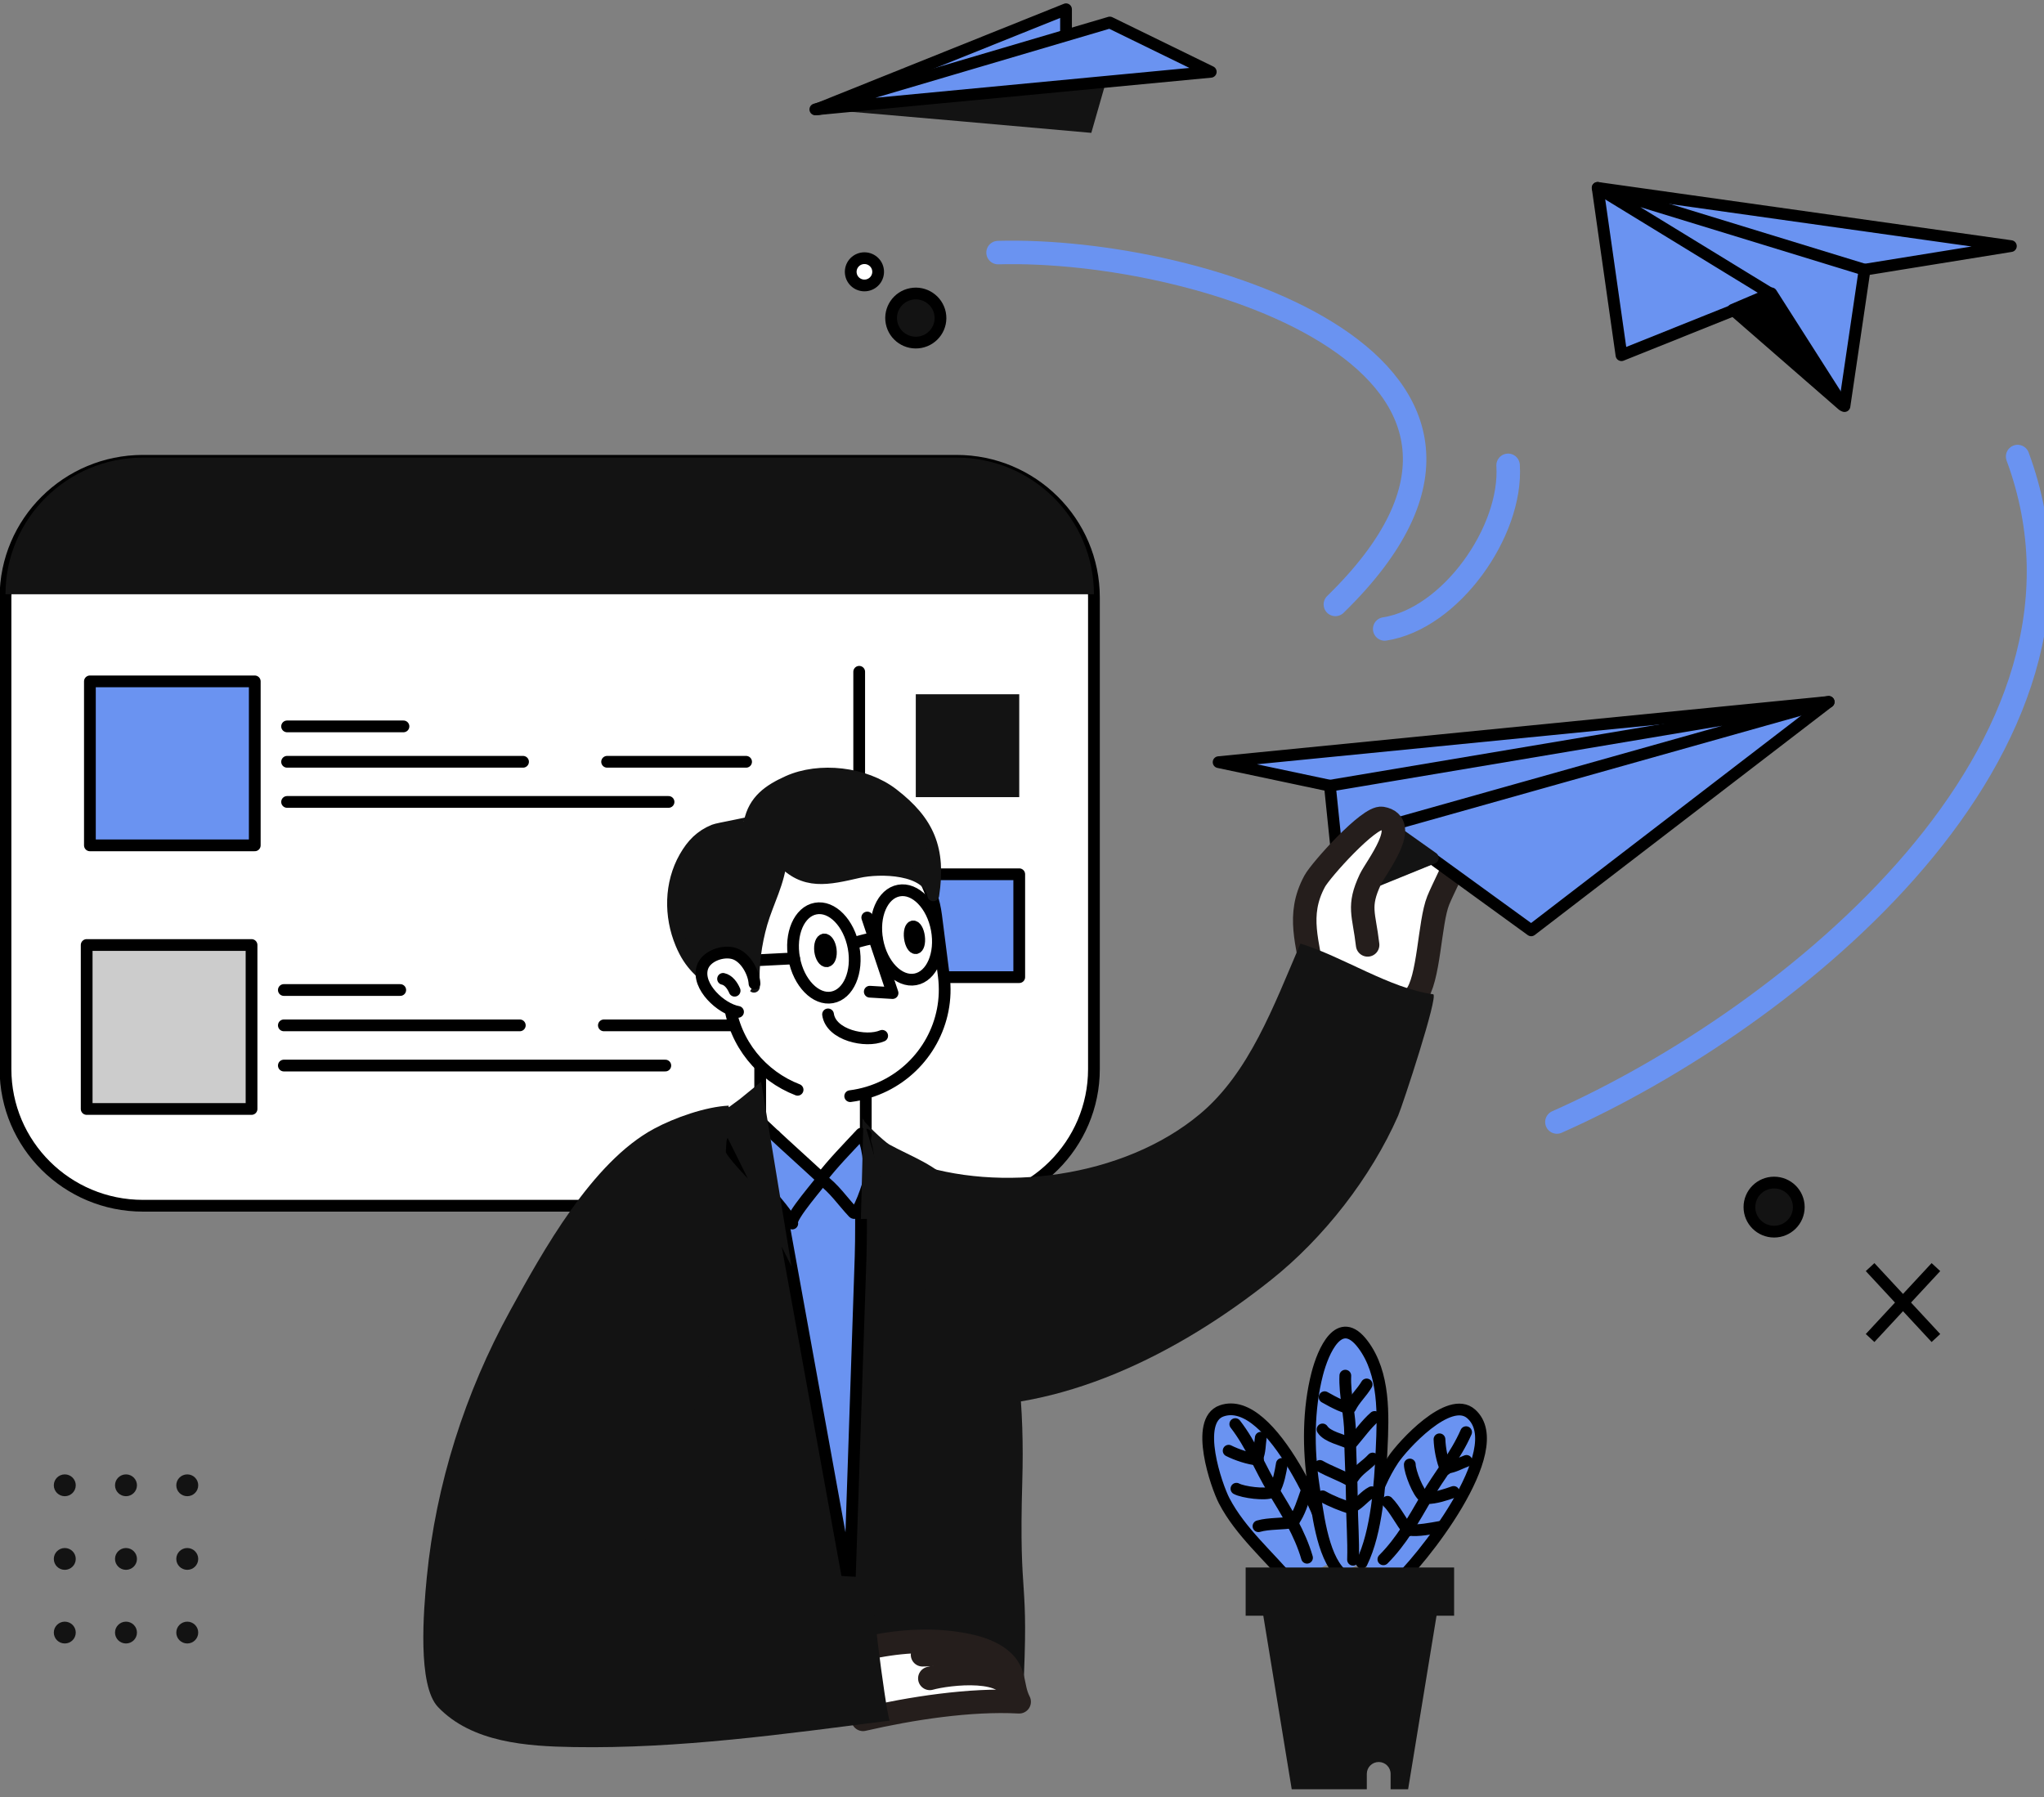 <svg width="174" height="153" viewBox="0 0 174 153" fill="none" xmlns="http://www.w3.org/2000/svg">
<rect x="0" y="0" width="174" height="153" fill="#808080" stroke="none"/>
<g clip-path="url(#clip0)">
<path d="M93.124 91.009C93.124 97.436 87.886 102.646 81.424 102.646H12.168C5.706 102.646 0.468 97.436 0.468 91.009V50.865C0.468 44.438 5.706 39.228 12.168 39.228H81.424C87.886 39.228 93.124 44.438 93.124 50.865V91.009Z" fill="white" stroke="black" stroke-miterlimit="10" stroke-linecap="round" stroke-linejoin="round"/>
<path d="M0.468 50.591C0.468 44.164 5.706 38.954 12.168 38.954H81.424C87.886 38.954 93.124 44.164 93.124 50.591" fill="#131313"/>
<path d="M21.688 58.007H7.653V71.966H21.688V58.007Z" fill="#6A93F1" stroke="black" stroke-miterlimit="10" stroke-linecap="round" stroke-linejoin="round"/>
<path d="M24.439 61.838H34.346" stroke="black" stroke-miterlimit="10" stroke-linecap="round" stroke-linejoin="round"/>
<path d="M24.439 64.852H44.525" stroke="black" stroke-miterlimit="10" stroke-linecap="round" stroke-linejoin="round"/>
<path d="M51.682 64.852H63.513" stroke="black" stroke-miterlimit="10" stroke-linecap="round" stroke-linejoin="round"/>
<path d="M24.439 68.269H56.911" stroke="black" stroke-miterlimit="10" stroke-linecap="round" stroke-linejoin="round"/>
<path d="M21.413 80.45H7.378V94.408H21.413V80.45Z" fill="#CCCCCC" stroke="black" stroke-miterlimit="10" stroke-linecap="round" stroke-linejoin="round"/>
<path d="M24.163 84.281H34.071" stroke="black" stroke-miterlimit="10" stroke-linecap="round" stroke-linejoin="round"/>
<path d="M24.163 87.29H44.249" stroke="black" stroke-miterlimit="10" stroke-linecap="round" stroke-linejoin="round"/>
<path d="M51.407 87.29H63.238" stroke="black" stroke-miterlimit="10" stroke-linecap="round" stroke-linejoin="round"/>
<path d="M24.163 90.712H56.636" stroke="black" stroke-miterlimit="10" stroke-linecap="round" stroke-linejoin="round"/>
<path d="M73.141 57.19V98.783" stroke="black" stroke-miterlimit="10" stroke-linecap="round" stroke-linejoin="round"/>
<path d="M86.765 59.103H77.959V67.861H86.765V59.103Z" fill="#131313"/>
<path d="M86.765 74.427H77.959V83.185H86.765V74.427Z" fill="#6A93F1" stroke="black" stroke-miterlimit="10" stroke-linecap="round" stroke-linejoin="round"/>
<path d="M113.565 84.708C115.605 85.019 119.2 86.314 120.48 84.829C121.675 83.445 121.67 78.546 122.431 76.66C123.244 74.654 126.092 69.899 124.64 67.596C122.81 64.694 116.534 67.902 115.475 70.28" fill="white"/>
<path d="M113.565 84.708C115.605 85.019 119.2 86.314 120.48 84.829C121.675 83.445 121.67 78.546 122.431 76.66C123.244 74.654 126.092 69.899 124.64 67.596C122.81 64.694 116.534 67.902 115.475 70.28" stroke="#251E1C" stroke-width="2" stroke-miterlimit="10" stroke-linecap="round" stroke-linejoin="round"/>
<path d="M155.67 59.753L130.346 79.201L121.853 73.038L114.167 76.163L113.21 66.89L103.737 64.884L155.67 59.753Z" fill="#6A93F1" stroke="black" stroke-miterlimit="10" stroke-linecap="round" stroke-linejoin="round"/>
<path d="M114.284 76.163L118.131 70.317L121.969 73.038L114.284 76.163Z" fill="#131313" stroke="#131313" stroke-miterlimit="10" stroke-linecap="round" stroke-linejoin="round"/>
<path d="M118.132 70.317L155.67 59.753L113.21 66.89" fill="#6A93F1"/>
<path d="M118.132 70.317L155.67 59.753L113.21 66.89" stroke="black" stroke-miterlimit="10" stroke-linecap="round" stroke-linejoin="round"/>
<path d="M73.701 86.849H64.713V100.988H73.701V86.849Z" fill="white" stroke="black" stroke-miterlimit="10" stroke-linecap="round" stroke-linejoin="round"/>
<path d="M72.375 93.317C73.43 93.183 74.42 92.876 75.321 92.43C78.725 90.745 80.849 87.053 80.345 83.092L79.687 77.933C79.047 72.922 74.443 69.375 69.405 70.006C64.368 70.642 60.796 75.221 61.435 80.231L62.094 85.391C62.533 88.841 64.853 91.599 67.897 92.774" fill="white"/>
<path d="M72.375 93.317C73.43 93.183 74.42 92.876 75.321 92.43C78.725 90.745 80.849 87.053 80.345 83.092L79.687 77.933C79.047 72.922 74.443 69.375 69.405 70.006C64.368 70.642 60.796 75.221 61.435 80.231L62.094 85.391C62.533 88.841 64.853 91.599 67.897 92.774" stroke="black" stroke-miterlimit="10" stroke-linecap="round" stroke-linejoin="round"/>
<path d="M77.455 79.841C77.52 80.352 77.749 80.747 77.964 80.719C78.178 80.691 78.3 80.255 78.234 79.744C78.169 79.233 77.94 78.838 77.725 78.866C77.511 78.889 77.389 79.326 77.455 79.841Z" fill="black" stroke="black" stroke-miterlimit="10" stroke-linecap="round" stroke-linejoin="round"/>
<path d="M69.816 80.96C69.881 81.471 70.138 81.861 70.386 81.834C70.633 81.801 70.782 81.36 70.717 80.849C70.652 80.338 70.4 79.948 70.147 79.976C69.9 80.008 69.755 80.445 69.816 80.96Z" fill="black" stroke="black" stroke-miterlimit="10" stroke-linecap="round" stroke-linejoin="round"/>
<path d="M70.489 86.356C70.732 88.116 73.701 88.78 75.097 88.181" stroke="black" stroke-miterlimit="10" stroke-linecap="round" stroke-linejoin="round"/>
<path d="M72.664 80.663C73.052 82.753 72.23 84.652 70.834 84.907C69.438 85.163 67.99 83.677 67.603 81.592C67.215 79.502 68.037 77.603 69.433 77.348C70.829 77.088 72.276 78.574 72.664 80.663Z" stroke="black" stroke-miterlimit="10" stroke-linecap="round" stroke-linejoin="round"/>
<path d="M79.747 79.131C80.135 81.216 79.313 83.12 77.917 83.375C76.516 83.63 75.073 82.149 74.686 80.06C74.298 77.97 75.12 76.071 76.516 75.815C77.912 75.555 79.359 77.041 79.747 79.131Z" stroke="black" stroke-miterlimit="10" stroke-linecap="round" stroke-linejoin="round"/>
<path d="M72.804 80.245C73.392 80.069 74.009 79.906 74.616 79.832" stroke="black" stroke-miterlimit="10" stroke-linecap="round" stroke-linejoin="round"/>
<path d="M63.027 81.82L67.603 81.587" stroke="black" stroke-miterlimit="10" stroke-linecap="round" stroke-linejoin="round"/>
<path d="M73.827 78.109L75.98 84.541L74.042 84.425" stroke="black" stroke-miterlimit="10" stroke-linecap="round" stroke-linejoin="round"/>
<path d="M73.085 74.246C74.863 73.842 79.01 73.874 79.448 76.219C80.046 72.277 79.061 69.946 75.989 67.582C73.621 65.762 69.76 65.325 67.076 66.533C65.446 67.266 64.19 68.149 63.821 69.987C63.803 70.09 61.127 70.535 60.791 70.675C59.652 71.139 58.933 71.873 58.302 72.973C57.028 75.212 57 77.975 57.98 80.329C58.755 82.196 59.675 82.767 61.136 84.118C60.436 83.468 60.044 81.68 61.006 81.086C62.374 80.236 64.12 82.892 64.181 84.002C64.083 82.186 64.335 80.334 64.834 78.592C65.353 76.8 66.352 75.035 66.478 73.154C68.439 75.37 70.521 74.826 73.085 74.246Z" fill="#131313" stroke="#131313" stroke-miterlimit="10" stroke-linecap="round" stroke-linejoin="round"/>
<path d="M64.228 83.733C64.176 82.79 63.476 81.518 62.542 81.193C61.594 80.863 60.086 81.369 59.783 82.391C59.306 83.988 61.389 85.892 62.827 86.143" fill="white"/>
<path d="M64.228 83.733C64.176 82.79 63.476 81.518 62.542 81.193C61.594 80.863 60.086 81.369 59.783 82.391C59.306 83.988 61.389 85.892 62.827 86.143" stroke="black" stroke-miterlimit="10" stroke-linecap="round" stroke-linejoin="round"/>
<path d="M61.552 83.333C62.019 83.431 62.355 83.904 62.537 84.341" stroke="black" stroke-miterlimit="10" stroke-linecap="round" stroke-linejoin="round"/>
<path d="M44.249 145.813L86.966 144.42C87.022 144.146 87.064 144.792 87.078 144.499C87.643 133.554 86.709 137 87.026 126.022C87.199 120.125 86.732 113.809 84.785 108.376C83.954 106.055 82.745 102.711 81.288 100.993C79.738 99.163 77.534 98.448 75.695 97.427C75.316 97.218 73.402 95.449 73.407 95.151C73.379 96.489 73.715 98.128 72.384 98.964C71.549 99.489 69.994 100.988 68.939 100.385C67.44 99.526 66.114 97.826 65.301 96.331C64.573 94.989 63.266 94.051 61.622 94.283C47.074 96.335 45.421 116.61 44.356 130.917C43.642 140.506 44.688 136.21 44.249 145.813Z" fill="#131313"/>
<path d="M65.955 96.665C65.455 97.12 66.889 97.854 67.239 98.174C68.07 98.931 68.77 99.8 69.606 100.57C71.436 99.721 72.169 97.738 73.705 96.586C73.122 99.92 73.374 103.58 73.262 106.96C73.056 113.076 72.851 119.196 72.646 125.312C72.538 128.585 72.426 131.864 72.314 135.138L65.236 96.094" fill="#6A93F1"/>
<path d="M65.955 96.665C65.455 97.12 66.889 97.854 67.239 98.174C68.07 98.931 68.77 99.8 69.606 100.57C71.436 99.721 72.169 97.738 73.705 96.586C73.122 99.92 73.374 103.58 73.262 106.96C73.056 113.076 72.851 119.196 72.646 125.312C72.538 128.585 72.426 131.864 72.314 135.138L65.236 96.094" stroke="black" stroke-miterlimit="10" stroke-linecap="round" stroke-linejoin="round"/>
<path d="M73.309 96.512C73.897 97.269 74.042 99.349 74.023 100.273C74.018 100.603 73.019 103.64 72.641 103.231C71.712 102.242 71.007 101.156 69.886 100.357C70.899 99.019 72.146 97.766 73.309 96.512Z" fill="#6A93F1" stroke="black" stroke-miterlimit="10" stroke-linecap="round" stroke-linejoin="round"/>
<path d="M64.073 94.808C63.401 95.676 62.612 96.503 62.154 97.594C61.996 97.984 64.442 100.389 64.708 100.705C65.638 101.81 66.721 102.92 67.444 104.16C67.15 103.659 70.059 100.436 69.984 100.366C69.475 99.846 63.975 94.938 64.073 94.808Z" fill="#6A93F1" stroke="black" stroke-miterlimit="10" stroke-linecap="round" stroke-linejoin="round"/>
<path d="M61.907 96.8C61.571 96.331 60.866 96.117 60.95 95.565C61.057 94.826 62.486 93.972 63.037 93.521C63.62 93.043 64.204 92.57 64.792 92.091L65.763 97.956L67.384 107.824" fill="#131313"/>
<path d="M73.5 95.244C73.5 95.671 73.285 103.779 73.285 103.779L75.965 103.672" fill="#131313"/>
<path d="M73.706 140.329C76.241 139.74 79.043 139.526 81.62 139.944C82.853 140.144 84.207 140.473 85.192 141.286C86.536 142.396 86.055 143.496 86.76 144.875C82.568 144.648 77.539 145.433 73.468 146.371" fill="white"/>
<path d="M73.706 140.329C76.241 139.74 79.043 139.526 81.62 139.944C82.853 140.144 84.207 140.473 85.192 141.286C86.536 142.396 86.055 143.496 86.76 144.875C82.568 144.648 77.539 145.433 73.468 146.371" stroke="#251E1C" stroke-width="2" stroke-miterlimit="10" stroke-linecap="round" stroke-linejoin="round"/>
<path d="M62.033 94.125C60.077 94.213 57.406 95.156 55.669 96.094C50.389 98.936 46.205 106.524 43.432 111.571C39.585 118.565 37.105 126.352 36.33 134.288C36.055 137.107 35.527 143.478 37.283 145.317C40.182 148.358 44.879 148.665 48.825 148.73C57.84 148.883 66.781 147.62 75.727 146.477C75.349 145.358 73.944 134.288 74.271 134.293C72.445 134.26 54.628 133.225 54.633 132.825C54.656 130.025 57.359 126.519 58.191 123.584C58.896 121.1 59.148 118.741 60.628 116.642" fill="#131313"/>
<path d="M79.154 142.883C80.653 142.461 86.242 141.75 86.158 144.43" stroke="#251E1C" stroke-width="2" stroke-miterlimit="10" stroke-linecap="round" stroke-linejoin="round"/>
<path d="M78.533 140.872C80.709 140.872 83.566 140.046 85.383 141.648" stroke="#251E1C" stroke-width="2" stroke-miterlimit="10" stroke-linecap="round" stroke-linejoin="round"/>
<path d="M111.739 83.254C111.399 80.296 110.325 77.965 111.912 75.026C112.435 74.06 116.548 69.486 117.636 69.672C120.13 70.099 117.146 73.819 116.656 74.854C115.554 77.195 116.119 77.789 116.422 80.44" fill="white"/>
<path d="M111.739 83.254C111.399 80.296 110.325 77.965 111.912 75.026C112.435 74.06 116.548 69.486 117.636 69.672C120.13 70.099 117.146 73.819 116.656 74.854C115.554 77.195 116.119 77.789 116.422 80.44" stroke="#251E1C" stroke-width="2" stroke-miterlimit="10" stroke-linecap="round" stroke-linejoin="round"/>
<path d="M77.6 98.95C85.014 101.583 95.599 100.306 102.14 94.845C106.337 91.339 108.406 85.688 110.703 80.329C114.349 81.453 118.29 84.137 122.002 84.643C122.492 84.712 119.378 94.162 119.018 94.984C116.707 100.236 112.692 105.395 108.172 108.985C100.389 115.175 90.22 120.403 79.976 119.665" fill="#131313"/>
<path d="M107.071 134.673L109.961 152.324H116.353V151.01C116.353 150.452 116.806 150.002 117.366 150.002C117.926 150.002 118.379 150.452 118.379 151.01V152.324H119.869L122.759 134.673H107.071Z" fill="#131313"/>
<path d="M115.209 132.658C116.311 129.89 116.923 126.784 118.603 124.262C119.397 123.069 123.361 118.709 125.233 120.362C128.628 123.357 120.802 133.122 118.697 134.915" fill="#6A93F1"/>
<path d="M115.209 132.658C116.311 129.89 116.923 126.784 118.603 124.262C119.397 123.069 123.361 118.709 125.233 120.362C128.628 123.357 120.802 133.122 118.697 134.915" stroke="black" stroke-miterlimit="10" stroke-linecap="round" stroke-linejoin="round"/>
<path d="M124.804 121.922C123.902 123.979 122.548 125.535 121.423 127.48C120.359 129.319 119.28 131.232 117.763 132.746" fill="#6A93F1"/>
<path d="M124.804 121.922C123.902 123.979 122.548 125.535 121.423 127.48C120.359 129.319 119.28 131.232 117.763 132.746" stroke="black" stroke-miterlimit="10" stroke-linecap="round" stroke-linejoin="round"/>
<path d="M122.539 122.53C122.567 123.31 122.758 124.351 123.081 125.075L122.539 122.53Z" fill="#6A93F1"/>
<path d="M122.539 122.53C122.567 123.31 122.758 124.351 123.081 125.075" stroke="black" stroke-miterlimit="10" stroke-linecap="round" stroke-linejoin="round"/>
<path d="M123.179 124.95C123.758 124.889 124.304 124.564 124.837 124.369L123.179 124.95Z" fill="#2BD102"/>
<path d="M123.179 124.95C123.758 124.889 124.304 124.564 124.837 124.369" stroke="black" stroke-miterlimit="10" stroke-linecap="round" stroke-linejoin="round"/>
<path d="M120.013 124.676C120.018 125.312 120.732 127.118 121.213 127.42L120.013 124.676Z" fill="#2BD102"/>
<path d="M120.013 124.676C120.018 125.312 120.732 127.118 121.213 127.42" stroke="black" stroke-miterlimit="10" stroke-linecap="round" stroke-linejoin="round"/>
<path d="M121.47 127.536C122.185 127.55 123.1 127.239 123.744 127.011L121.47 127.536Z" fill="#2BD102"/>
<path d="M121.47 127.536C122.185 127.55 123.1 127.239 123.744 127.011" stroke="black" stroke-miterlimit="10" stroke-linecap="round" stroke-linejoin="round"/>
<path d="M118.118 127.852C118.771 128.497 119.262 129.561 119.873 130.285L118.118 127.852Z" fill="#2BD102"/>
<path d="M118.118 127.852C118.771 128.497 119.262 129.561 119.873 130.285" stroke="black" stroke-miterlimit="10" stroke-linecap="round" stroke-linejoin="round"/>
<path d="M119.953 130.234C120.714 130.355 121.839 130.118 122.591 129.988L119.953 130.234Z" fill="#2BD102"/>
<path d="M119.953 130.234C120.714 130.355 121.839 130.118 122.591 129.988" stroke="black" stroke-miterlimit="10" stroke-linecap="round" stroke-linejoin="round"/>
<path d="M109.951 134.789C108.051 132.486 105.614 130.452 104.213 127.768C103.55 126.501 101.636 120.938 103.994 120.111C108.271 118.611 113.07 130.15 113.626 132.848" fill="#6A93F1"/>
<path d="M109.951 134.789C108.051 132.486 105.614 130.452 104.213 127.768C103.55 126.501 101.636 120.938 103.994 120.111C108.271 118.611 113.07 130.15 113.626 132.848" stroke="black" stroke-miterlimit="10" stroke-linecap="round" stroke-linejoin="round"/>
<path d="M105.156 121.235C106.534 123.013 107.243 124.95 108.406 126.872C109.508 128.692 110.666 130.555 111.263 132.612" fill="#6A93F1"/>
<path d="M105.156 121.235C106.534 123.013 107.243 124.95 108.406 126.872C109.508 128.692 110.666 130.555 111.263 132.612" stroke="black" stroke-miterlimit="10" stroke-linecap="round" stroke-linejoin="round"/>
<path d="M104.591 123.501C105.292 123.854 106.3 124.193 107.089 124.262L104.591 123.501Z" fill="#6A93F1"/>
<path d="M104.591 123.501C105.292 123.854 106.3 124.193 107.089 124.262" stroke="black" stroke-miterlimit="10" stroke-linecap="round" stroke-linejoin="round"/>
<path d="M107.033 124.118C107.262 123.584 107.239 122.948 107.327 122.396L107.033 124.118Z" fill="#6A93F1"/>
<path d="M107.033 124.118C107.262 123.584 107.239 122.948 107.327 122.396" stroke="black" stroke-miterlimit="10" stroke-linecap="round" stroke-linejoin="round"/>
<path d="M105.254 126.737C105.815 127.044 107.752 127.29 108.252 127.021L105.254 126.737Z" fill="#2BD102"/>
<path d="M105.254 126.737C105.815 127.044 107.752 127.29 108.252 127.021" stroke="black" stroke-miterlimit="10" stroke-linecap="round" stroke-linejoin="round"/>
<path d="M108.48 126.858C108.84 126.245 109.008 125.298 109.12 124.625L108.48 126.858Z" fill="#2BD102"/>
<path d="M108.48 126.858C108.84 126.245 109.008 125.298 109.12 124.625" stroke="black" stroke-miterlimit="10" stroke-linecap="round" stroke-linejoin="round"/>
<path d="M107.131 129.928C108.014 129.668 109.19 129.76 110.124 129.579L107.131 129.928Z" fill="#2BD102"/>
<path d="M107.131 129.928C108.014 129.668 109.19 129.76 110.124 129.579" stroke="black" stroke-miterlimit="10" stroke-linecap="round" stroke-linejoin="round"/>
<path d="M110.115 129.482C110.591 128.883 110.927 127.782 111.179 127.067L110.115 129.482Z" fill="#2BD102"/>
<path d="M110.115 129.482C110.591 128.883 110.927 127.782 111.179 127.067" stroke="black" stroke-miterlimit="10" stroke-linecap="round" stroke-linejoin="round"/>
<path d="M114.135 133.954C112.524 132.426 112.141 128.548 111.819 126.426C111.357 123.366 111.357 119.967 112.132 116.958C112.627 115.045 114.013 111.766 116.03 114.46C117.893 116.944 117.749 120.45 117.613 123.385C117.478 126.329 117.216 130.387 115.923 133.034" fill="#6A93F1"/>
<path d="M114.135 133.954C112.524 132.426 112.141 128.548 111.819 126.426C111.357 123.366 111.357 119.967 112.132 116.958C112.627 115.045 114.013 111.766 116.03 114.46C117.893 116.944 117.749 120.45 117.613 123.385C117.478 126.329 117.216 130.387 115.923 133.034" stroke="black" stroke-miterlimit="10" stroke-linecap="round" stroke-linejoin="round"/>
<path d="M114.523 117.111C114.453 118.778 114.933 120.431 114.933 122.135C114.933 124.012 115.074 125.883 115.083 127.759C115.092 129.454 115.232 131.116 115.181 132.783" fill="#6A93F1"/>
<path d="M114.523 117.111C114.453 118.778 114.933 120.431 114.933 122.135C114.933 124.012 115.074 125.883 115.083 127.759C115.092 129.454 115.232 131.116 115.181 132.783" stroke="black" stroke-miterlimit="10" stroke-linecap="round" stroke-linejoin="round"/>
<path d="M116.338 117.859C115.927 118.555 115.307 119.103 114.952 119.823L116.338 117.859Z" fill="#6A93F1"/>
<path d="M116.338 117.859C115.927 118.555 115.307 119.103 114.952 119.823" stroke="black" stroke-miterlimit="10" stroke-linecap="round" stroke-linejoin="round"/>
<path d="M112.762 118.945C113.192 119.191 113.603 119.41 114.042 119.609C114.186 119.674 114.368 119.73 114.49 119.786C114.728 119.902 114.798 119.897 114.728 119.93" fill="#6A93F1"/>
<path d="M112.762 118.945C113.192 119.191 113.603 119.41 114.042 119.609C114.186 119.674 114.368 119.73 114.49 119.786C114.728 119.902 114.798 119.897 114.728 119.93" stroke="black" stroke-miterlimit="10" stroke-linecap="round" stroke-linejoin="round"/>
<path d="M115.129 122.772C115.746 122.052 116.306 121.253 117.02 120.626L115.129 122.772Z" fill="#6A93F1"/>
<path d="M115.129 122.772C115.746 122.052 116.306 121.253 117.02 120.626" stroke="black" stroke-miterlimit="10" stroke-linecap="round" stroke-linejoin="round"/>
<path d="M112.584 121.69C113 122.331 114.237 122.549 114.966 122.911L112.584 121.69Z" fill="#6A93F1"/>
<path d="M112.584 121.69C113 122.331 114.237 122.549 114.966 122.911" stroke="black" stroke-miterlimit="10" stroke-linecap="round" stroke-linejoin="round"/>
<path d="M115.181 125.804C115.699 125.038 116.264 124.806 116.852 124.165L115.181 125.804Z" fill="#6A93F1"/>
<path d="M115.181 125.804C115.699 125.038 116.264 124.806 116.852 124.165" stroke="black" stroke-miterlimit="10" stroke-linecap="round" stroke-linejoin="round"/>
<path d="M112.356 124.796C113.187 125.27 114.069 125.558 114.891 126.027L112.356 124.796Z" fill="#2BD102"/>
<path d="M112.356 124.796C113.187 125.27 114.069 125.558 114.891 126.027" stroke="black" stroke-miterlimit="10" stroke-linecap="round" stroke-linejoin="round"/>
<path d="M115.181 128.251C115.774 127.94 116.18 127.341 116.768 127.035L115.181 128.251Z" fill="#2BD102"/>
<path d="M115.181 128.251C115.774 127.94 116.18 127.341 116.768 127.035" stroke="black" stroke-miterlimit="10" stroke-linecap="round" stroke-linejoin="round"/>
<path d="M112.589 127.383C113.369 127.829 114.242 128.154 115.078 128.428L112.589 127.383Z" fill="#2BD102"/>
<path d="M112.589 127.383C113.369 127.829 114.242 128.154 115.078 128.428" stroke="black" stroke-miterlimit="10" stroke-linecap="round" stroke-linejoin="round"/>
<path d="M123.785 133.443H106.039V137.548H123.785V133.443Z" fill="#131313"/>
<path d="M171.181 20.951L136.004 15.996L138.031 30.238L147.677 26.37L157.015 34.571L158.728 22.961L171.181 20.951Z" fill="#6A93F1" stroke="black" stroke-miterlimit="10" stroke-linecap="round" stroke-linejoin="round"/>
<path d="M150.674 24.972L136.004 15.996L158.728 22.961" fill="#6A93F1"/>
<path d="M150.674 24.972L136.004 15.996L158.728 22.961" stroke="black" stroke-miterlimit="10" stroke-linecap="round" stroke-linejoin="round"/>
<path d="M156.861 34.492L150.791 24.972L147.523 26.365L156.861 34.492Z" fill="black" stroke="black" stroke-miterlimit="10" stroke-linecap="round" stroke-linejoin="round"/>
<path d="M90.748 2.789V0.788L69.509 9.314L88.456 6.189L90.748 2.789Z" fill="#6A93F1" stroke="black" stroke-miterlimit="10" stroke-linecap="round" stroke-linejoin="round"/>
<path d="M69.835 9.314C70.55 9.314 92.9 11.311 92.9 11.311L94.619 5.311L69.835 9.314Z" fill="#131313"/>
<path d="M94.474 1.917L69.406 9.314L103.069 6.114L94.474 1.917Z" fill="#6A93F1" stroke="black" stroke-miterlimit="10" stroke-linecap="round" stroke-linejoin="round"/>
<path d="M132.536 95.518C152.36 86.723 180.963 63.774 171.755 38.866" stroke="#6A93F1" stroke-width="2" stroke-miterlimit="10" stroke-linecap="round" stroke-linejoin="round"/>
<path d="M84.963 21.503C102.439 21.03 134.38 31.269 113.677 51.455" stroke="#6A93F1" stroke-width="2" stroke-miterlimit="10" stroke-linecap="round" stroke-linejoin="round"/>
<path d="M117.875 53.544C123.491 52.671 128.739 45.246 128.38 39.614" stroke="#6A93F1" stroke-width="2" stroke-miterlimit="10" stroke-linecap="round" stroke-linejoin="round"/>
<path d="M5.515 127.374C6.031 127.374 6.449 126.958 6.449 126.445C6.449 125.932 6.031 125.516 5.515 125.516C4.999 125.516 4.581 125.932 4.581 126.445C4.581 126.958 4.999 127.374 5.515 127.374Z" fill="#131313"/>
<path d="M10.725 127.374C11.241 127.374 11.659 126.958 11.659 126.445C11.659 125.932 11.241 125.516 10.725 125.516C10.21 125.516 9.791 125.932 9.791 126.445C9.791 126.958 10.21 127.374 10.725 127.374Z" fill="#131313"/>
<path d="M15.941 127.374C16.456 127.374 16.874 126.958 16.874 126.445C16.874 125.932 16.456 125.516 15.941 125.516C15.425 125.516 15.007 125.932 15.007 126.445C15.007 126.958 15.425 127.374 15.941 127.374Z" fill="#131313"/>
<path d="M5.515 133.642C6.031 133.642 6.449 133.227 6.449 132.714C6.449 132.201 6.031 131.785 5.515 131.785C4.999 131.785 4.581 132.201 4.581 132.714C4.581 133.227 4.999 133.642 5.515 133.642Z" fill="#131313"/>
<path d="M10.725 133.642C11.241 133.642 11.659 133.227 11.659 132.714C11.659 132.201 11.241 131.785 10.725 131.785C10.21 131.785 9.791 132.201 9.791 132.714C9.791 133.227 10.21 133.642 10.725 133.642Z" fill="#131313"/>
<path d="M15.941 133.642C16.456 133.642 16.874 133.227 16.874 132.714C16.874 132.201 16.456 131.785 15.941 131.785C15.425 131.785 15.007 132.201 15.007 132.714C15.007 133.227 15.425 133.642 15.941 133.642Z" fill="#131313"/>
<path d="M5.515 139.911C6.031 139.911 6.449 139.496 6.449 138.983C6.449 138.47 6.031 138.054 5.515 138.054C4.999 138.054 4.581 138.47 4.581 138.983C4.581 139.496 4.999 139.911 5.515 139.911Z" fill="#131313"/>
<path d="M10.725 139.911C11.241 139.911 11.659 139.496 11.659 138.983C11.659 138.47 11.241 138.054 10.725 138.054C10.21 138.054 9.791 138.47 9.791 138.983C9.791 139.496 10.21 139.911 10.725 139.911Z" fill="#131313"/>
<path d="M15.941 139.911C16.456 139.911 16.874 139.496 16.874 138.983C16.874 138.47 16.456 138.054 15.941 138.054C15.425 138.054 15.007 138.47 15.007 138.983C15.007 139.496 15.425 139.911 15.941 139.911Z" fill="#131313"/>
<path d="M74.733 22.92C74.854 23.551 74.439 24.159 73.808 24.28C73.174 24.401 72.562 23.992 72.441 23.361C72.319 22.729 72.735 22.121 73.365 22C73.995 21.879 74.612 22.288 74.733 22.92Z" fill="white" stroke="black" stroke-miterlimit="10" stroke-linecap="round" stroke-linejoin="round"/>
<path d="M80.023 26.681C80.243 27.814 79.496 28.91 78.356 29.128C77.217 29.346 76.115 28.603 75.896 27.47C75.676 26.337 76.423 25.241 77.562 25.023C78.697 24.805 79.799 25.548 80.023 26.681Z" fill="#131313" stroke="black" stroke-miterlimit="10"/>
<path d="M164.799 107.87L159.196 113.907" stroke="black" stroke-miterlimit="10"/>
<path d="M159.196 107.87L164.799 113.907" stroke="black" stroke-miterlimit="10"/>
<path d="M151.025 104.852C152.185 104.852 153.126 103.916 153.126 102.762C153.126 101.608 152.185 100.673 151.025 100.673C149.865 100.673 148.924 101.608 148.924 102.762C148.924 103.916 149.865 104.852 151.025 104.852Z" fill="#131313" stroke="black" stroke-miterlimit="10"/>
</g>
<defs>
<clipPath id="clip0">
<rect width="174" height="152" fill="white" transform="translate(0 0.324)"/>
</clipPath>
</defs>
</svg>
